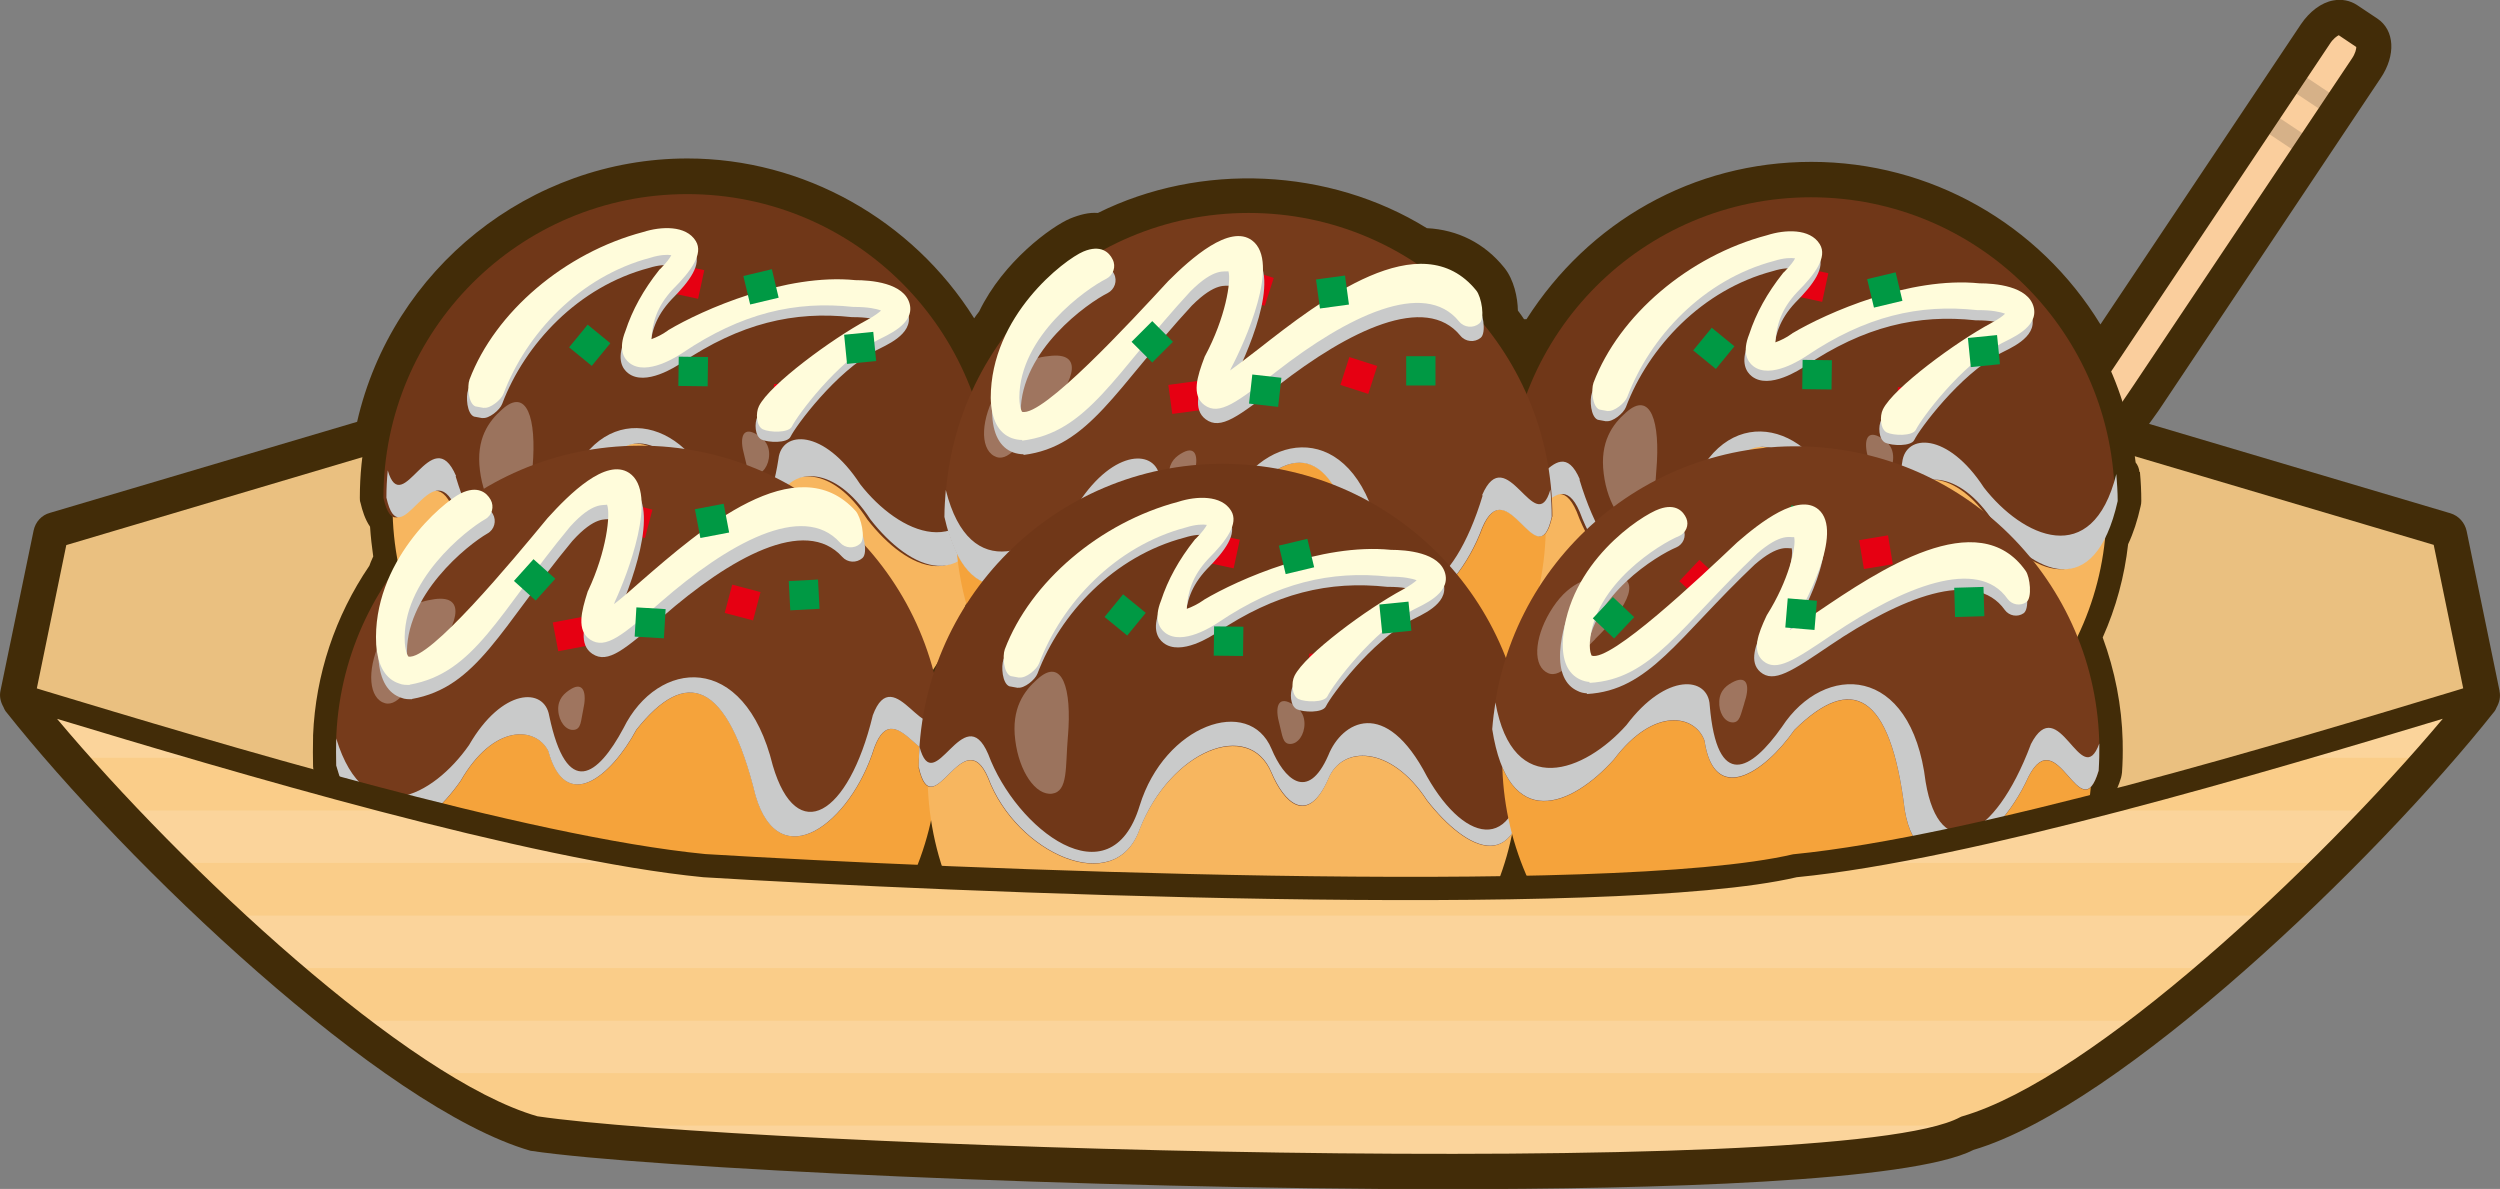 <?xml version="1.0" encoding="UTF-8"?>
<svg xmlns="http://www.w3.org/2000/svg" viewBox="0 0 110.12 52.37">
  <rect x="0" y="0" width="110.12" height="52.37" fill="#808080" stroke="none"/>
  <defs>
    <style>
      .cls-1 {
        fill: #f5a33b;
      }

      .cls-2 {
        fill: #c9caca;
        mix-blend-mode: multiply;
      }

      .cls-3, .cls-4 {
        fill: #fff;
      }

      .cls-5 {
        fill: #e60012;
      }

      .cls-6 {
        fill: #094;
      }

      .cls-7 {
        fill: #703718;
      }

      .cls-8 {
        isolation: isolate;
      }

      .cls-9 {
        fill: #fffcdb;
      }

      .cls-4 {
        opacity: .3;
      }

      .cls-10 {
        opacity: .15;
      }

      .cls-11 {
        fill: #422c08;
      }

      .cls-12 {
        fill: #f7b65f;
      }

      .cls-13 {
        fill: #763b1b;
      }

      .cls-14 {
        fill: #eac080;
      }

      .cls-15 {
        fill: #facd89;
      }

      .cls-16 {
        fill: #face9d;
      }

      .cls-17 {
        fill: #d6b188;
      }
    </style>
  </defs>
  <g class="cls-8">
    <g id="_レイヤー_2" data-name="レイヤー 2">
      <g id="_レイヤー_2-2" data-name="レイヤー 2">
        <g>
          <path class="cls-11" d="M110.1,30.43h0s-1.45-7.04-1.45-7.04c-.08-.37-.35-.67-.71-.78l-13.28-3.94s0-.01.01-.01c.19-.27.39-.53.57-.81l9.63-14.42c.67-1,.61-2.1-.15-2.61l-.9-.6c-.31-.2-.67-.27-1.05-.2-.53.1-1.04.49-1.42,1.05l-8.83,13.22c-2.71-4.44-7.51-7.16-12.73-7.16s-9.82,2.65-12.55,6.93h-.11c-.09-.13-.17-.26-.27-.38-.01-.57-.17-1.36-.6-1.89-.87-1.08-2.05-1.67-3.41-1.74-4.3-2.66-9.96-2.92-14.49-.67-.39-.03-.79.07-1.23.25-.8.34-2.93,1.87-4,4.09-.08.1-.15.2-.22.3-2.73-4.35-7.53-7.04-12.63-7.04-6.94,0-13.01,4.86-14.55,11.6l-13.53,4.01c-.37.1-.64.4-.72.78L.02,30.43c-.05.24,0,.48.13.71.02.06.06.13.09.18,5.33,6.73,16.61,17.49,23.13,19.37,5.11.76,24.71,1.69,40.32,1.69,9.08,0,20.49-.31,23.24-1.73,6.43-1.9,17.65-12.63,22.95-19.32.03-.04.07-.11.09-.17.13-.23.18-.47.13-.71Z"/>
          <g>
            <g>
              <path class="cls-14" d="M83.21,16.36l24.43,7.25,1.45,7.04-16.98,12.84H18L1.03,30.64l1.45-7.04,24.43-7.25c7.04-1.76,48.65-1.97,56.31,0Z"/>
              <path class="cls-11" d="M92.12,43.99H18c-.11,0-.22-.04-.31-.1L.72,31.05c-.16-.12-.23-.32-.19-.51l1.45-7.04c.04-.19.18-.34.36-.39l24.43-7.25c6.8-1.7,48.61-2.05,56.58,0,0,0,.01,0,.02,0l24.43,7.25c.18.05.32.2.36.39l1.45,7.04c.04.19-.04.39-.19.51l-16.98,12.83c-.09.07-.2.1-.31.1ZM18.17,42.96h73.77l16.58-12.54-1.32-6.42-24.12-7.15c-7.93-2.03-49.34-1.68-56.05,0L2.92,24.01l-1.32,6.42,16.58,12.54Z"/>
            </g>
            <g>
              <g>
                <path class="cls-16" d="M91.38,21.5l-9.84,13.04,8.27-14.08c.87-1.49,1.79-2.95,2.75-4.39l9.63-14.41c.32-.49.79-.74,1.04-.58l.9.6c.25.17.19.7-.13,1.18l-9.63,14.42c-.96,1.44-1.96,2.85-3,4.22Z"/>
                <rect class="cls-17" x="101.45" y="3" width=".84" height="2.18" transform="translate(41.89 86.54) rotate(-56.26)"/>
                <rect class="cls-17" x="100.26" y="4.8" width=".84" height="2.18" transform="translate(39.87 86.34) rotate(-56.26)"/>
              </g>
              <path class="cls-11" d="M81.54,35.06c-.1,0-.2-.03-.29-.09-.23-.15-.3-.45-.16-.69l8.27-14.08c.88-1.49,1.81-2.98,2.77-4.42l9.62-14.41c.51-.76,1.24-1.06,1.76-.72l.91.61c.51.34.52,1.14,0,1.9l-9.63,14.42c-.96,1.44-1.97,2.86-3.01,4.24h0l-9.84,13.04c-.1.13-.25.21-.41.21ZM103.02,1.55c-.08.04-.25.15-.4.39l-9.62,14.41c-.95,1.42-1.87,2.89-2.74,4.37l-3.76,6.41,4.48-5.93c1.03-1.36,2.03-2.78,2.98-4.2l9.63-14.41c.16-.23.2-.43.2-.52l-.76-.51ZM91.38,21.5h0,0Z"/>
            </g>
            <g>
              <path class="cls-11" d="M94.24,20.79c-.02-.17-.08-.31-.17-.42-.85-7.19-6.98-12.72-14.3-12.72-5.25,0-10.08,2.91-12.59,7.43-.26-.41-.54-.82-.84-1.2,0-.03,0-.05-.02-.08,0-.54-.15-1.26-.49-1.68-.81-1-1.89-1.53-3.16-1.55-4.22-2.67-9.79-2.92-14.23-.65-.31-.03-.69.02-1.13.2-.74.32-2.76,1.79-3.79,3.93-.23.3-.44.61-.65.92-2.51-4.53-7.34-7.46-12.61-7.46-7.95,0-14.41,6.47-14.41,14.41,0,.08,0,.15.03.23.08.34.2.73.42,1.05.03.45.08.89.14,1.31-.08.17-.14.32-.17.41-1.51,2.22-2.37,4.8-2.48,7.47,0,.03,0,.07,0,.1-.01.43-.01.85,0,1.28,0,.08.02.15.04.23.18.62.39,1.16.64,1.64,1.16,7.07,7.37,12.1,14.58,11.71,5.17-.27,9.67-3.37,11.86-7.87,2.12,5.13,7.21,8.69,12.95,8.69s10.63-3.38,12.84-8.37c2.21,4.31,6.54,7.24,11.51,7.58,7.5.49,13.99-4.88,14.87-12.32.14-.22.25-.48.35-.81.02-.07.03-.15.04-.22.03-.43.04-.86.03-1.29,0-.03,0-.07,0-.1-.04-1.56-.34-3.09-.88-4.56.59-1.32.96-2.7,1.12-4.11.23-.49.41-1.04.55-1.67.02-.07.03-.15.03-.23,0-.43-.02-.86-.06-1.28Z"/>
              <g>
                <g>
                  <path class="cls-12" d="M66.79,22.41c0,7.18,5.82,13,13,13s13-5.82,13-13-5.82-12.99-13-12.99-13,5.82-13,12.99Z"/>
                  <path class="cls-7" d="M66.39,22.07c0-7.39,5.99-13.38,13.38-13.38s13.38,5.99,13.38,13.38c-1.02,4.52-3.72,3.17-5.44.96-1.59-2.45-3.43-2.21-3.92-1.1-.61,2.82-2.7,1.29-3.92-.74-2.33-2.64-4.11-1.96-5.09,3.19-.86,3.62-4.11,1.47-5.33-1.84-1.1-2.57-2.45,2.25-3.06-.47Z"/>
                  <path class="cls-2" d="M69.57,21.12c1.31,4.35,3.65,5.57,4.51,1.96.98-5.15,4.82-4.95,6.48-1.99,1.23,2.02,2.66,3.01,3.23-.73.14-1.26,2-1.34,3.6,1.12,1.69,2.17,4.77,3.64,5.83-.6.03.39.06.79.06,1.19-1.02,4.52-3.72,3.17-5.44.96-1.59-2.45-3.43-2.21-3.92-1.1-.61,2.82-2.7,1.29-3.92-.74-2.33-2.64-4.11-1.96-5.09,3.19-.86,3.62-4.11,1.47-5.33-1.84-1.1-2.57-2.45,2.25-3.06-.47,0-.4.02-.8.06-1.2.64,2.22,1.94-2.25,3.01.25Z"/>
                  <path class="cls-4" d="M72.96,20.69c-.12,1.38.02,2.43-.7,2.53-.72.09-1.45-.97-1.62-2.36-.18-1.4.39-2.17.98-2.69,1.09-.98,1.52.4,1.34,2.53Z"/>
                  <path class="cls-4" d="M82.29,20.18c.13.48.13.86.47.86.34,0,.63-.4.63-.89,0-.5-.31-.75-.61-.91-.57-.3-.7.2-.49.94Z"/>
                  <rect class="cls-5" x="79.12" y="11.88" width="1.29" height="1.29" transform="translate(4.42 -16.49) rotate(12.14)"/>
                  <rect class="cls-5" x="83.59" y="17.06" width="1.29" height="1.29" transform="translate(.23 -1.07) rotate(.73)"/>
                  <path class="cls-2" d="M70.76,18.56s-.35-.06-.38-.07c-.31-.12-.37-.87-.26-1.18,1.13-2.98,4.2-5.59,7.65-6.5.78-.25,1.89-.31,2.32.4.34.56-.2,1.31-1.01,2.12-.71.76-.9,1.46-.95,2.2.23-.08.51-.22.71-.37.01,0,.03-.02.04-.03,1.51-.9,5.17-2.51,8.24-2.2.66,0,2.15.11,2.39,1.05.23.91-1.05,1.39-1.43,1.6-1.78.95-3.52,3.31-3.76,3.8-.14.29-.98.26-1.28.12-.29-.15-.32-.72-.17-1.02.46-.94,3.22-2.97,4.77-3.8.33-.18.51-.32.61-.41-.2-.08-.59-.16-1.16-.16-.02,0-.04,0-.06,0-2.56-.28-4.92.27-7.52,2.02-.21.14-1.58,1.04-2.34.45-.26-.2-.5-.61-.18-1.41.3-.92.79-1.81,1.48-2.68.01-.02.03-.04.05-.05.31-.31.44-.51.49-.61-.17-.03-.5-.02-.91.11-3.13.82-5.48,3.35-6.48,5.99-.1.27-.59.67-.87.62Z"/>
                  <rect class="cls-6" x="74.85" y="14.71" width="1.29" height="1.29" transform="translate(15.79 64.04) rotate(-50.7)"/>
                  <path class="cls-9" d="M70.83,18.11s-.35-.06-.38-.07c-.31-.12-.37-.87-.26-1.18,1.13-2.98,4.2-5.59,7.65-6.5.78-.25,1.89-.31,2.32.4.34.56-.2,1.31-1.01,2.12-.71.76-.9,1.46-.95,2.2.23-.08.51-.22.71-.37.01,0,.03-.02.04-.03,1.51-.9,5.17-2.51,8.24-2.2.66,0,2.15.11,2.39,1.05.23.91-1.05,1.39-1.43,1.6-1.78.95-3.52,3.31-3.76,3.8-.15.29-.98.26-1.28.12-.29-.15-.32-.72-.17-1.02.46-.94,3.22-2.97,4.77-3.8.33-.18.51-.31.61-.41-.2-.08-.59-.16-1.16-.16-.02,0-.04,0-.07,0-2.56-.28-4.92.27-7.52,2.02-.21.14-1.58,1.04-2.34.45-.26-.2-.5-.61-.18-1.41.3-.92.79-1.81,1.48-2.68.01-.02.03-.04.05-.05.31-.31.44-.51.49-.61-.17-.03-.5-.02-.91.11-3.13.82-5.48,3.35-6.48,5.99-.1.27-.59.67-.87.62Z"/>
                  <rect class="cls-6" x="82.38" y="12.13" width="1.29" height="1.29" transform="translate(-.7 19.63) rotate(-13.43)"/>
                  <rect class="cls-6" x="79.39" y="15.86" width="1.29" height="1.29" transform="translate(.22 -1.02) rotate(.73)"/>
                  <rect class="cls-6" x="86.74" y="14.82" width="1.29" height="1.29" transform="translate(-1.1 8.74) rotate(-5.69)"/>
                </g>
                <g>
                  <path class="cls-12" d="M17.29,22.28c0,7.18,5.82,13,13,13s13-5.82,13-13-5.82-13-13-13-13,5.82-13,13Z"/>
                  <path class="cls-7" d="M16.89,21.93c0-7.39,5.99-13.38,13.38-13.38s13.38,5.99,13.38,13.38c-1.02,4.52-3.72,3.17-5.44.96-1.59-2.45-3.43-2.21-3.92-1.1-.61,2.82-2.7,1.29-3.92-.74-2.33-2.64-4.11-1.96-5.09,3.19-.86,3.62-4.11,1.47-5.33-1.84-1.1-2.57-2.45,2.25-3.06-.47Z"/>
                  <path class="cls-2" d="M20.07,20.98c1.31,4.35,3.65,5.57,4.51,1.95.98-5.15,4.82-4.95,6.48-1.99,1.23,2.02,2.66,3.01,3.23-.73.14-1.26,2-1.34,3.6,1.12,1.69,2.17,4.77,3.64,5.83-.6.03.39.06.79.06,1.19-1.02,4.52-3.72,3.17-5.44.96-1.59-2.45-3.43-2.21-3.92-1.1-.61,2.82-2.7,1.29-3.92-.74-2.33-2.64-4.11-1.96-5.09,3.19-.86,3.62-4.11,1.47-5.33-1.84-1.1-2.57-2.45,2.25-3.06-.47,0-.4.02-.8.06-1.2.64,2.22,1.94-2.25,3.01.25Z"/>
                  <path class="cls-4" d="M23.46,20.55c-.12,1.38.02,2.43-.7,2.53-.72.09-1.45-.97-1.62-2.36-.18-1.4.39-2.17.98-2.69,1.09-.98,1.52.4,1.34,2.53Z"/>
                  <path class="cls-4" d="M32.78,20.04c.13.48.13.86.47.86.34,0,.63-.4.63-.89,0-.5-.31-.75-.61-.91-.57-.3-.7.2-.49.94Z"/>
                  <rect class="cls-5" x="29.61" y="11.75" width="1.29" height="1.29" transform="translate(3.28 -6.08) rotate(12.13)"/>
                  <rect class="cls-5" x="34.08" y="16.92" width="1.29" height="1.29" transform="translate(.23 -.44) rotate(.73)"/>
                  <path class="cls-2" d="M21.26,18.42s-.35-.06-.38-.07c-.31-.12-.37-.87-.26-1.18,1.13-2.98,4.2-5.59,7.65-6.5.78-.25,1.89-.31,2.32.4.34.56-.2,1.31-1.01,2.12-.71.76-.9,1.46-.95,2.2.23-.08.51-.22.71-.37.01,0,.03-.02.04-.03,1.51-.9,5.17-2.51,8.24-2.2.66,0,2.15.11,2.39,1.05.23.91-1.05,1.39-1.43,1.6-1.78.95-3.52,3.31-3.76,3.8-.14.29-.98.26-1.28.12-.29-.15-.32-.72-.17-1.02.46-.94,3.22-2.97,4.77-3.8.33-.18.51-.32.61-.41-.2-.08-.59-.16-1.16-.16-.02,0-.04,0-.06,0-2.56-.28-4.92.27-7.52,2.02-.21.14-1.58,1.04-2.34.45-.26-.2-.5-.61-.18-1.41.3-.92.79-1.81,1.48-2.68.01-.02.03-.04.05-.05.31-.31.44-.51.49-.61-.17-.03-.5-.02-.91.11-3.13.82-5.48,3.35-6.48,5.99-.1.27-.59.67-.87.62Z"/>
                  <rect class="cls-6" x="25.34" y="14.57" width="1.29" height="1.29" transform="translate(-2.26 25.67) rotate(-50.68)"/>
                  <path class="cls-9" d="M21.32,17.97s-.35-.06-.38-.07c-.31-.12-.37-.87-.26-1.18,1.13-2.98,4.2-5.59,7.65-6.5.78-.25,1.89-.31,2.32.4.34.56-.2,1.31-1.01,2.12-.71.76-.9,1.46-.95,2.2.23-.08.51-.22.71-.37.01,0,.03-.02.04-.03,1.51-.9,5.17-2.51,8.24-2.2.66,0,2.15.11,2.39,1.05.23.91-1.05,1.39-1.43,1.6-1.78.95-3.52,3.31-3.76,3.8-.15.29-.98.26-1.28.12-.29-.15-.32-.72-.17-1.02.46-.94,3.22-2.97,4.77-3.8.33-.18.51-.32.61-.41-.2-.08-.59-.16-1.16-.16-.02,0-.04,0-.06,0-2.56-.28-4.92.27-7.52,2.02-.21.14-1.58,1.04-2.34.45-.26-.2-.5-.61-.18-1.41.3-.92.79-1.81,1.48-2.68.01-.02.03-.04.05-.05.31-.31.44-.51.49-.61-.17-.03-.5-.02-.91.11-3.13.82-5.48,3.35-6.48,5.99-.1.27-.59.67-.87.62Z"/>
                  <rect class="cls-6" x="32.88" y="11.99" width="1.29" height="1.29" transform="translate(-2.02 8.12) rotate(-13.41)"/>
                  <rect class="cls-6" x="29.89" y="15.72" width="1.29" height="1.29" transform="translate(.21 -.39) rotate(.73)"/>
                  <rect class="cls-6" x="37.24" y="14.68" width="1.29" height="1.29" transform="translate(-1.33 3.83) rotate(-5.69)"/>
                </g>
                <g>
                  <path class="cls-1" d="M68.09,23.11c0,7.18-5.82,13-13,13s-13-5.82-13-13,5.82-12.99,13-12.99,13,5.82,13,12.99Z"/>
                  <g>
                    <path class="cls-13" d="M68.38,22.76c0-7.39-5.99-13.38-13.38-13.38s-13.38,5.99-13.38,13.38c1.02,4.52,3.72,3.17,5.43.96,1.59-2.45,3.43-2.21,3.92-1.1.61,2.82,2.7,1.29,3.92-.74,2.33-2.64,4.11-1.96,5.09,3.19.86,3.62,4.11,1.47,5.33-1.84,1.1-2.57,2.45,2.25,3.06-.47Z"/>
                    <path class="cls-2" d="M65.31,21.82c-1.31,4.35-3.65,5.57-4.51,1.96-.98-5.15-4.82-4.95-6.48-1.99-1.23,2.02-2.66,3.01-3.23-.73-.14-1.26-2-1.34-3.6,1.12-1.69,2.17-4.77,3.64-5.83-.6-.03.39-.06.79-.06,1.19,1.02,4.52,3.72,3.17,5.43.96,1.59-2.45,3.43-2.21,3.92-1.1.61,2.82,2.7,1.29,3.92-.74,2.33-2.64,4.11-1.96,5.09,3.19.86,3.62,4.11,1.47,5.33-1.84,1.1-2.57,2.45,2.25,3.06-.47,0-.4-.02-.8-.06-1.2-.64,2.22-1.94-2.25-3.01.25Z"/>
                    <path class="cls-4" d="M45.86,18.49c-.93,1.02-1.46,1.95-2.08,1.59-.63-.36-.57-1.64.14-2.86s1.63-1.49,2.41-1.55c1.46-.12.97,1.24-.46,2.82Z"/>
                  </g>
                  <path class="cls-4" d="M52.6,20.87c-.13.48-.13.86-.47.86-.34,0-.63-.4-.63-.89,0-.5.31-.75.61-.91.57-.3.7.2.49.94Z"/>
                  <rect class="cls-5" x="54.65" y="12.01" width="1.29" height="1.29" transform="translate(6.53 -16.32) rotate(17.83)"/>
                  <rect class="cls-5" x="59.21" y="15.89" width="1.29" height="1.29" transform="translate(7.93 -17.52) rotate(17.82)"/>
                  <rect class="cls-5" x="51.54" y="16.87" width="1.29" height="1.29" transform="translate(-1.88 7.18) rotate(-7.74)"/>
                  <path class="cls-2" d="M45.09,20.01c-.16,0-.31-.03-.46-.08-.59-.22-.91-.82-.93-1.77,0-3.63,3.25-6.1,4.08-6.45.76-.32,1.14.03,1.29.35.16.31.03.69-.28.85-.87.43-3.83,2.52-3.83,5.24.01.49.12.61.12.62.9.24,4.78-3.96,6.44-5.76,1-1,2.71-2.52,3.69-1.79,1.28.95-.33,4.51-.93,5.64-.01.03-.02.06-.04.09.38-.27.85-.64,1.27-.96,2.67-2.09,7.14-5.58,9.58-2.56.22.27.4,1.23.13,1.45-.27.22-.67.18-.89-.09-1.53-1.89-4.92-.23-8.04,2.2-1.73,1.35-2.52,1.97-3.18,1.48-.58-.43-.31-1.27,0-2.09,0-.02.02-.05.03-.07.9-1.68,1.16-3.3,1.03-3.73-.17.04-.61-.18-1.67.88-3.37,3.66-4.52,6.22-7.42,6.58Z"/>
                  <rect class="cls-6" x="61.94" y="15.69" width="1.29" height="1.29"/>
                  <path class="cls-9" d="M45.03,19.38c-.16,0-.31-.03-.46-.08-.59-.22-.91-.82-.93-1.77,0-3.63,3.25-6.1,4.08-6.45.76-.32,1.14.03,1.29.35.16.31.03.69-.28.85-.87.43-3.83,2.52-3.83,5.24.01.49.12.61.12.62.9.24,4.78-3.96,6.44-5.76,1-1,2.71-2.52,3.69-1.79,1.28.95-.33,4.51-.93,5.64-.01.03-.02.06-.04.09.38-.27.85-.64,1.27-.96,2.67-2.09,7.14-5.58,9.58-2.56.22.27.4,1.23.13,1.45-.27.22-.67.18-.89-.09-1.53-1.89-4.92-.23-8.04,2.2-1.73,1.35-2.52,1.97-3.18,1.48-.58-.43-.31-1.27,0-2.09,0-.02.02-.05.03-.07.9-1.68,1.16-3.3,1.03-3.73-.17.04-.61-.18-1.67.88-3.37,3.65-4.52,6.22-7.42,6.58Z"/>
                  <rect class="cls-6" x="58.05" y="12.22" width="1.29" height="1.29" transform="translate(-1.2 8.02) rotate(-7.74)"/>
                  <rect class="cls-6" x="55.09" y="16.57" width="1.29" height="1.29" transform="translate(2.27 -6.13) rotate(6.42)"/>
                  <rect class="cls-6" x="50.11" y="14.41" width="1.29" height="1.29" transform="translate(4.22 40.3) rotate(-45)"/>
                </g>
                <g>
                  <path class="cls-1" d="M41.29,32.67c.38,7.17-5.12,13.29-12.29,13.67-7.17.38-13.29-5.12-13.67-12.29-.38-7.17,5.12-13.29,12.29-13.67,7.17-.38,13.29,5.12,13.67,12.29Z"/>
                  <g>
                    <path class="cls-13" d="M41.55,32.31c-.39-7.38-6.69-13.05-14.07-12.66-7.38.39-13.05,6.69-12.66,14.07,1.26,4.46,3.88,2.97,5.48.67,1.46-2.53,3.31-2.39,3.86-1.31.76,2.78,2.76,1.14,3.88-.94,2.19-2.76,4-2.18,5.25,2.91,1.05,3.57,4.18,1.25,5.23-2.12.97-2.63,2.57,2.11,3.04-.63Z"/>
                    <path class="cls-2" d="M38.44,31.53c-1.07,4.41-3.35,5.76-4.4,2.19-1.25-5.09-5.08-4.68-6.58-1.64-1.12,2.09-2.49,3.15-3.27-.56-.21-1.25-2.07-1.23-3.53,1.3-1.57,2.25-4.57,3.89-5.85-.29-.01.39-.01.79,0,1.19,1.26,4.46,3.88,2.97,5.48.67,1.46-2.53,3.31-2.39,3.86-1.31.76,2.78,2.76,1.14,3.88-.94,2.19-2.76,4-2.18,5.25,2.91,1.05,3.57,4.18,1.25,5.23-2.12.97-2.63,2.57,2.11,3.04-.63-.02-.4-.06-.8-.12-1.19-.52,2.25-2.05-2.14-2.99.41Z"/>
                    <path class="cls-4" d="M18.84,29.23c-.87,1.07-1.35,2.02-2,1.7-.65-.33-.65-1.61-.01-2.86.64-1.25,1.55-1.57,2.32-1.68,1.45-.19,1.04,1.19-.31,2.84Z"/>
                  </g>
                  <path class="cls-4" d="M25.69,31.26c-.11.49-.08.86-.42.89s-.65-.36-.68-.86c-.03-.5.27-.76.56-.94.55-.33.71.16.54.91Z"/>
                  <rect class="cls-5" x="27.3" y="22.27" width="1.29" height="1.29" transform="translate(6.78 -6.38) rotate(14.79)"/>
                  <rect class="cls-5" x="32.06" y="25.9" width="1.29" height="1.29" transform="translate(7.86 -7.47) rotate(14.78)"/>
                  <rect class="cls-5" x="24.46" y="27.29" width="1.29" height="1.29" transform="translate(-4.78 5.18) rotate(-10.77)"/>
                  <path class="cls-2" d="M18.15,30.8c-.16,0-.32,0-.46-.06-.6-.19-.95-.77-1.02-1.72-.19-3.63,2.92-6.26,3.73-6.66.74-.36,1.14-.03,1.31.28.17.3.07.69-.24.86-.84.48-3.69,2.72-3.54,5.44.04.49.16.61.16.61.92.19,4.57-4.21,6.13-6.1.95-1.05,2.57-2.66,3.59-1.99,1.33.88-.09,4.52-.63,5.68-.01.03-.02.06-.03.1.37-.29.82-.69,1.21-1.03,2.56-2.22,6.83-5.95,9.43-3.07.23.26.46,1.21.2,1.44-.26.23-.66.21-.89-.05-1.63-1.81-4.93.03-7.91,2.63-1.66,1.44-2.41,2.1-3.1,1.64-.6-.4-.38-1.25-.11-2.09,0-.02.02-.05.03-.07.81-1.73.99-3.36.83-3.78-.16.05-.62-.15-1.63.97-3.17,3.83-4.19,6.45-7.07,6.96Z"/>
                  <rect class="cls-6" x="34.78" y="25.56" width="1.29" height="1.29" transform="translate(-1.34 1.91) rotate(-3.03)"/>
                  <path class="cls-9" d="M18.05,30.17c-.16,0-.32,0-.46-.06-.6-.19-.95-.77-1.02-1.72-.19-3.63,2.92-6.26,3.73-6.66.74-.36,1.14-.03,1.31.28.17.3.07.69-.24.86-.84.48-3.69,2.72-3.54,5.44.04.49.16.61.16.61.92.19,4.57-4.21,6.13-6.1.95-1.05,2.57-2.66,3.59-1.99,1.33.88-.09,4.52-.63,5.68-.01.03-.02.06-.03.1.37-.29.82-.68,1.21-1.03,2.56-2.22,6.83-5.95,9.43-3.07.23.26.46,1.21.2,1.44-.26.23-.66.21-.89-.05-1.63-1.81-4.93.03-7.91,2.63-1.65,1.44-2.41,2.1-3.1,1.64-.6-.4-.38-1.25-.11-2.09,0-.02.02-.05.03-.07.81-1.73.99-3.36.83-3.78-.16.05-.62-.15-1.63.97-3.17,3.83-4.19,6.45-7.07,6.96Z"/>
                  <rect class="cls-6" x="30.72" y="22.3" width="1.29" height="1.29" transform="translate(-3.74 6.27) rotate(-10.78)"/>
                  <rect class="cls-6" x="27.99" y="26.79" width="1.29" height="1.29" transform="translate(1.67 -1.64) rotate(3.38)"/>
                  <rect class="cls-6" x="22.9" y="24.9" width="1.29" height="1.29" transform="translate(-11.19 25.97) rotate(-48.04)"/>
                </g>
                <g>
                  <circle class="cls-12" cx="53.86" cy="34.15" r="13" transform="translate(-3.77 6.84) rotate(-7.02)"/>
                  <g>
                    <path class="cls-7" d="M40.47,33.81c0-7.39,5.99-13.38,13.38-13.38s13.38,5.99,13.38,13.38c-.13,5.06-2.66,3.66-4.38,1.45-1.59-2.45-3.76-2.42-4.35-.94-.92,2.1-1.96,1.01-2.5-.28-.99-2.37-4.45-.97-5.81,2.5-1.08,3.04-5.44,1.04-6.67-2.27-1.1-2.57-2.45,2.25-3.06-.47Z"/>
                    <path class="cls-2" d="M62.86,34.21c-1.84-3.55-3.76-2.42-4.35-.94-.92,2.1-1.96,1.01-2.5-.28-.99-2.37-4.71-1.07-5.81,2.5-1.29,4.24-5.44,1.04-6.67-2.27-1.08-2.53-2.4,2.07-3.03-.34-.02.3-.03.6-.03.91.61,2.72,1.96-2.1,3.06.47,1.23,3.31,5.59,5.31,6.67,2.27,1.36-3.48,4.82-4.88,5.81-2.5.54,1.28,1.58,2.37,2.5.28.59-1.48,2.75-1.51,4.35.94,1.72,2.21,4.25,3.61,4.38-1.45,0-.22,0-.43-.02-.65-.25,4.58-2.64,4.1-4.36,1.06Z"/>
                  </g>
                  <path class="cls-4" d="M47.04,32.43c-.12,1.37.02,2.43-.7,2.53-.72.09-1.45-.97-1.62-2.36-.18-1.4.39-2.17.98-2.69,1.09-.98,1.52.4,1.34,2.53Z"/>
                  <path class="cls-4" d="M56.36,31.91c.13.48.13.86.47.86.34,0,.63-.4.63-.89,0-.5-.31-.75-.61-.91-.57-.3-.7.2-.49.94Z"/>
                  <rect class="cls-5" x="53.2" y="23.62" width="1.29" height="1.29" transform="translate(6.3 -10.77) rotate(12.13)"/>
                  <rect class="cls-5" x="57.66" y="28.8" width="1.29" height="1.29" transform="translate(.38 -.74) rotate(.73)"/>
                  <path class="cls-2" d="M44.84,30.3s-.35-.06-.38-.07c-.31-.12-.37-.87-.26-1.18,1.13-2.98,4.2-5.59,7.65-6.5.78-.25,1.89-.31,2.32.4.34.56-.2,1.31-1.01,2.12-.71.76-.9,1.46-.95,2.2.23-.08.51-.22.71-.37.01,0,.03-.02.04-.03,1.51-.9,5.17-2.51,8.24-2.2.66,0,2.15.11,2.39,1.05.23.91-1.05,1.39-1.43,1.6-1.78.95-3.52,3.31-3.76,3.8-.15.29-.98.26-1.28.12-.29-.15-.32-.72-.17-1.02.46-.94,3.22-2.97,4.77-3.8.33-.18.51-.32.61-.41-.2-.08-.59-.16-1.16-.16-.02,0-.04,0-.06,0-2.56-.28-4.92.27-7.52,2.02-.21.14-1.58,1.04-2.34.45-.26-.2-.5-.61-.18-1.41.3-.92.79-1.81,1.48-2.68.01-.02.03-.04.05-.05.31-.31.44-.51.49-.61-.17-.03-.5-.02-.91.11-3.13.82-5.48,3.35-6.48,5.99-.1.27-.59.67-.87.62Z"/>
                  <rect class="cls-6" x="48.92" y="26.45" width="1.29" height="1.29" transform="translate(-2.8 48.28) rotate(-50.7)"/>
                  <path class="cls-9" d="M44.9,29.85s-.35-.06-.38-.07c-.31-.12-.37-.87-.26-1.18,1.13-2.98,4.2-5.59,7.65-6.5.78-.25,1.89-.31,2.32.4.34.56-.2,1.31-1.01,2.12-.71.76-.9,1.46-.95,2.2.23-.08.51-.22.72-.37.01,0,.03-.02.04-.03,1.51-.9,5.17-2.51,8.24-2.2.66,0,2.15.11,2.39,1.05.23.91-1.05,1.39-1.43,1.6-1.78.95-3.52,3.31-3.76,3.8-.15.29-.98.26-1.28.12-.29-.15-.32-.72-.17-1.02.46-.94,3.22-2.97,4.77-3.8.33-.18.51-.32.61-.41-.2-.08-.59-.16-1.16-.16-.02,0-.04,0-.06,0-2.56-.28-4.92.27-7.52,2.02-.21.14-1.58,1.04-2.34.45-.26-.2-.5-.61-.18-1.41.3-.92.79-1.81,1.48-2.68.01-.02.03-.04.05-.05.31-.31.44-.51.49-.61-.17-.03-.5-.02-.91.11-3.13.82-5.48,3.35-6.48,5.99-.1.27-.59.67-.87.62Z"/>
                  <rect class="cls-6" x="56.46" y="23.87" width="1.29" height="1.29" transform="translate(-4.13 13.94) rotate(-13.44)"/>
                  <rect class="cls-6" x="53.47" y="27.6" width="1.29" height="1.29" transform="translate(.36 -.68) rotate(.72)"/>
                  <rect class="cls-6" x="60.82" y="26.56" width="1.29" height="1.29" transform="translate(-2.4 6.24) rotate(-5.7)"/>
                </g>
                <g>
                  <path class="cls-1" d="M92.13,34.28c-.49,7.16-6.69,12.57-13.85,12.08-7.16-.49-12.57-6.69-12.08-13.85.49-7.16,6.69-12.57,13.85-12.08,7.16.49,12.57,6.69,12.08,13.85Z"/>
                  <g>
                    <path class="cls-13" d="M92.44,33.96c.51-7.37-5.06-13.76-12.44-14.27-7.37-.5-13.76,5.06-14.27,12.44.71,4.57,3.49,3.41,5.36,1.33,1.76-2.34,3.58-1.97,3.99-.83.42,2.86,2.6,1.47,3.96-.47,2.5-2.47,4.23-1.68,4.86,3.53.61,3.67,4,1.75,5.45-1.47,1.28-2.49,2.29,2.41,3.09-.26Z"/>
                    <path class="cls-2" d="M89.45,32.8c-1.6,4.25-4.02,5.31-4.63,1.64-.63-5.2-4.47-5.27-6.33-2.42-1.36,1.93-2.86,2.82-3.18-.95-.06-1.27-1.91-1.47-3.67.87-1.83,2.05-5,3.31-5.77-1-.06.39-.11.78-.14,1.18.71,4.57,3.49,3.41,5.36,1.33,1.76-2.34,3.58-1.97,3.99-.83.42,2.85,2.6,1.47,3.96-.47,2.5-2.47,4.23-1.68,4.86,3.53.61,3.67,4,1.75,5.45-1.47,1.28-2.49,2.29,2.41,3.09-.26.03-.4.03-.8.03-1.2-.79,2.17-1.78-2.38-3.02.04Z"/>
                    <path class="cls-4" d="M70.27,28.15c-.99.96-1.59,1.85-2.19,1.44-.6-.4-.45-1.68.33-2.85.78-1.17,1.72-1.37,2.51-1.38,1.47-.02.88,1.3-.66,2.79Z"/>
                  </g>
                  <path class="cls-4" d="M76.83,30.99c-.16.47-.18.85-.53.83-.34-.02-.6-.44-.57-.94.03-.5.36-.72.67-.87.59-.26.68.25.43.97Z"/>
                  <rect class="cls-6" x="78.7" y="22.41" width="1.29" height="1.29" transform="translate(9.57 -21.2) rotate(16.18)"/>
                  <rect class="cls-5" x="81.99" y="23.67" width="1.29" height="1.29" transform="translate(-2.86 13.8) rotate(-9.38)"/>
                  <rect class="cls-5" x="74.24" y="24.93" width="1.29" height="1.29" transform="translate(4.88 62.47) rotate(-46.65)"/>
                  <path class="cls-2" d="M69.9,30.54c-.15-.01-.29-.04-.42-.11-.54-.25-.8-.83-.76-1.72.23-3.41,3.44-5.51,4.25-5.79.73-.26,1.06.11,1.19.41.13.3-.02.65-.32.78-.84.35-3.75,2.12-3.93,4.67-.02.46.08.58.08.59.83.29,4.74-3.41,6.42-4.99,1.01-.88,2.7-2.19,3.57-1.45,1.14.98-.6,4.21-1.23,5.23-.01.03-.03.06-.04.09.38-.23.84-.55,1.25-.82,2.64-1.79,7.06-4.77,9.15-1.79.19.27.29,1.18.03,1.37-.27.19-.64.12-.83-.14-1.32-1.87-4.61-.53-7.69,1.55-1.71,1.16-2.49,1.68-3.08,1.18-.51-.44-.21-1.21.14-1.96.01-.02.02-.04.04-.06.96-1.52,1.3-3.02,1.2-3.43-.16.03-.56-.21-1.63.72-3.39,3.21-4.64,5.55-7.39,5.7Z"/>
                  <path class="cls-9" d="M70.02,30.04c-.15-.01-.29-.05-.42-.11-.54-.25-.8-.83-.76-1.72.23-3.41,3.44-5.51,4.25-5.79.73-.26,1.06.11,1.19.41.13.3-.02.65-.32.78-.84.35-3.75,2.12-3.93,4.68-.02.46.08.58.08.59.83.29,4.74-3.41,6.41-4.99,1.01-.88,2.7-2.19,3.58-1.45,1.14.98-.6,4.21-1.23,5.23-.01.03-.03.06-.04.09.38-.23.84-.55,1.25-.82,2.64-1.79,7.06-4.77,9.15-1.79.19.27.29,1.18.03,1.37-.27.19-.64.12-.83-.14-1.31-1.87-4.6-.53-7.69,1.55-1.71,1.16-2.49,1.68-3.08,1.18-.51-.44-.21-1.21.14-1.96.01-.02.02-.04.03-.06.96-1.52,1.3-3.02,1.2-3.43-.16.03-.56-.21-1.63.72-3.39,3.21-4.64,5.55-7.39,5.7Z"/>
                  <rect class="cls-6" x="78.69" y="26.4" width="1.29" height="1.29" transform="translate(2.53 -6.51) rotate(4.78)"/>
                  <rect class="cls-6" x="86.1" y="25.88" width="1.29" height="1.29" transform="translate(-.73 2.5) rotate(-1.65)"/>
                  <rect class="cls-6" x="70.42" y="26.56" width="1.29" height="1.29" transform="translate(2.5 60.2) rotate(-46.64)"/>
                </g>
              </g>
            </g>
            <g>
              <path class="cls-15" d="M86.59,49.67c6.13-1.77,17.15-12.26,22.48-18.99-6.94,2.1-21.75,6.64-29.97,7.45-8.38,1.96-39.44.52-48.07,0-8.23-.81-23.04-5.35-29.97-7.45,5.33,6.73,16.35,17.21,22.48,18.99,9.27,1.38,57.59,2.97,63.06,0Z"/>
              <g class="cls-10">
                <path class="cls-3" d="M23.26,49.58c.09.03.18.06.27.09,9.27,1.38,57.59,2.97,63.06,0,.09-.03.18-.06.27-.09H23.26Z"/>
                <path class="cls-3" d="M18.74,47.27h72.64c1.04-.68,2.12-1.46,3.23-2.31H15.51c1.1.86,2.19,1.64,3.23,2.31Z"/>
                <path class="cls-3" d="M12.69,42.64h84.74c.87-.75,1.73-1.52,2.58-2.31H10.1c.85.79,1.72,1.57,2.58,2.31Z"/>
                <g>
                  <path class="cls-3" d="M91.46,35.7c-4.11,1.04-8.13,1.91-11.34,2.31h22.3c.78-.77,1.53-1.55,2.26-2.31h-13.22Z"/>
                  <path class="cls-3" d="M18.66,35.7H5.44c.72.77,1.48,1.54,2.26,2.31h22.3c-3.21-.4-7.22-1.28-11.34-2.31Z"/>
                </g>
                <g>
                  <path class="cls-3" d="M108.76,31.07h-.98c-2.16.65-4.87,1.47-7.81,2.31h6.83c.71-.8,1.36-1.58,1.96-2.31Z"/>
                  <path class="cls-3" d="M3.32,33.38h6.83c-2.94-.84-5.64-1.66-7.81-2.31h-.97c.59.74,1.25,1.51,1.96,2.31Z"/>
                </g>
              </g>
              <path class="cls-11" d="M63.69,51.86c-16.07,0-35.27-.94-40.24-1.68-6.38-1.84-17.52-12.5-22.81-19.18-.14-.18-.15-.42-.02-.61.13-.19.36-.27.57-.2l.78.24c7.42,2.24,21.22,6.42,29.1,7.19,10.58.64,39.86,1.89,47.91.01,7.95-.78,21.75-4.96,29.16-7.2l.78-.24c.22-.06.45.02.57.2.13.19.12.43-.02.61-5.27,6.65-16.36,17.28-22.69,19.15-2.46,1.27-12.03,1.71-23.09,1.71ZM2.51,31.66c5.51,6.57,15.44,15.86,21.16,17.51,8.92,1.32,57.34,2.93,62.67.04.03-.02.07-.03.1-.04,5.72-1.66,15.65-10.95,21.16-17.51-7.61,2.3-20.77,6.23-28.46,6.98-8.1,1.9-37.51.65-48.16,0-7.71-.75-20.87-4.68-28.48-6.98Z"/>
            </g>
          </g>
        </g>
      </g>
    </g>
  </g>
</svg>